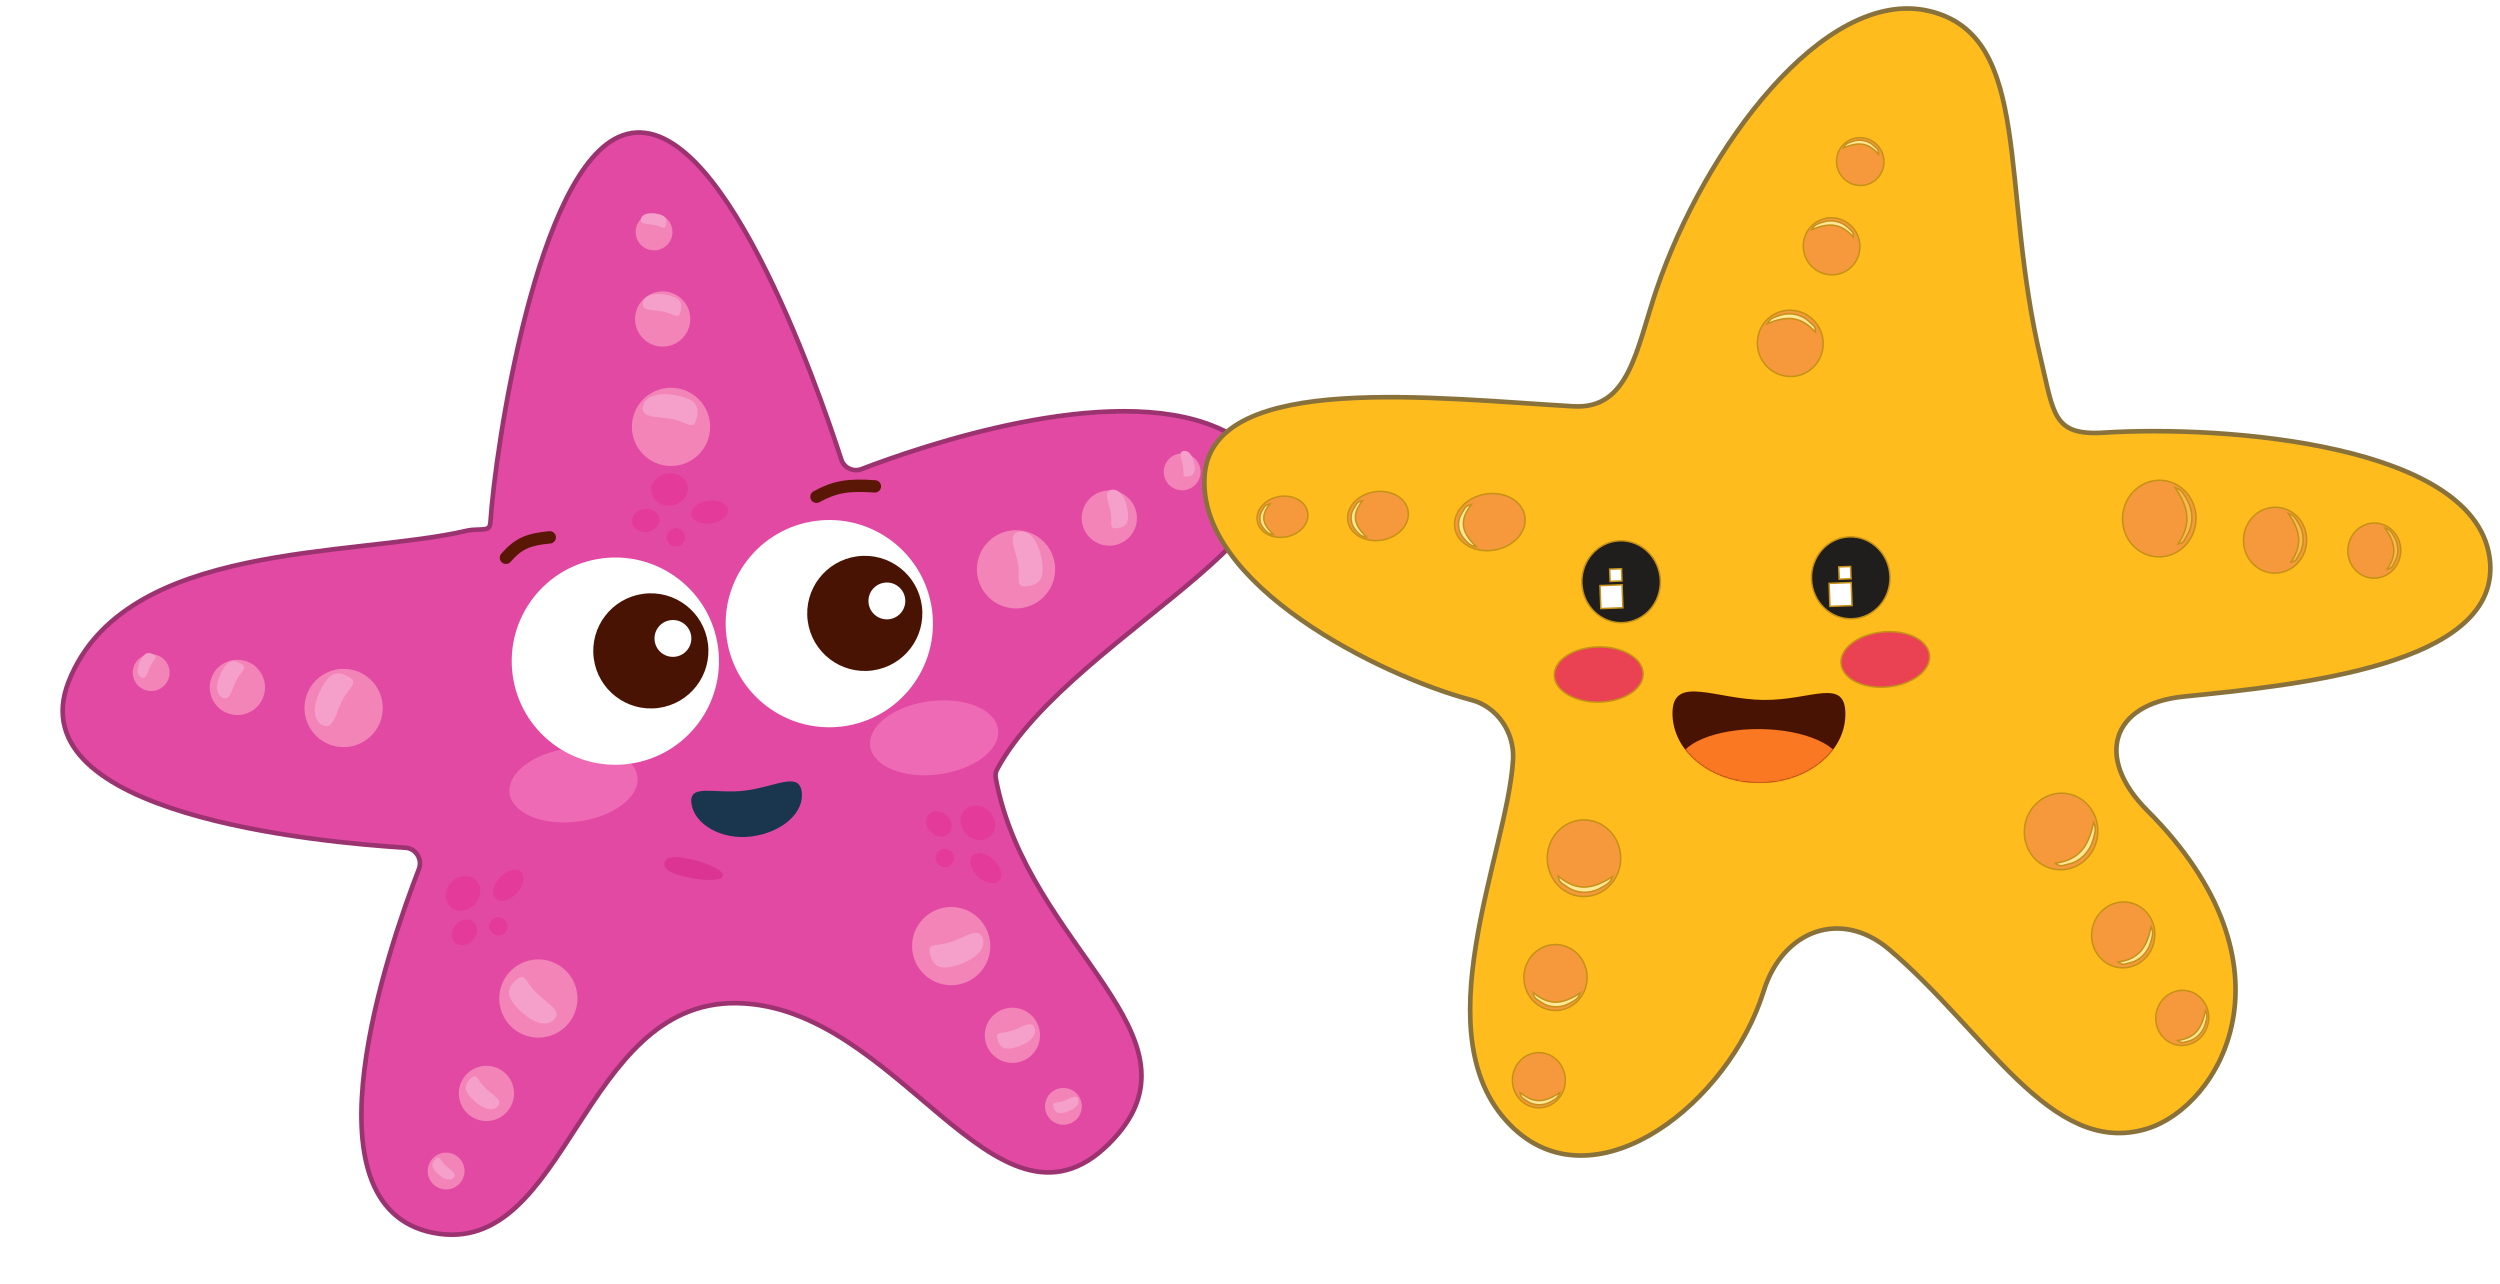 <svg width="1616" height="830" viewBox="0 0 1616 830" fill="none" xmlns="http://www.w3.org/2000/svg">
<g filter="url(#filter0_d_22_3822)">
<path d="M449.16 100.638C434.378 85.736 418.513 77.841 402.582 83.469C388.338 88.502 376.184 104.064 365.904 124.717C355.577 145.462 346.954 171.731 339.966 198.769C325.988 252.849 318.484 310.283 317.038 333.438C316.913 335.427 316.411 336.428 315.849 336.99C315.274 337.565 314.401 337.916 313.02 338.104C311.609 338.297 309.99 338.289 307.982 338.359C306.034 338.427 303.844 338.572 301.56 339.103C283.187 343.38 260.269 345.911 235.546 348.716C210.865 351.516 184.433 354.585 159.185 359.949C108.773 370.659 62.519 390.633 44.396 436.541C40.174 447.237 39.513 456.985 41.8 465.837C44.083 474.676 49.272 482.491 56.537 489.391C71.028 503.154 93.973 513.463 119.538 521.209C170.72 536.717 233.208 542.181 262.079 543.972C268.795 544.388 273.233 551.427 270.787 557.745C260.875 583.347 241.647 637.606 235.53 687.605C232.473 712.588 232.667 736.678 239.059 755.636C245.484 774.693 258.205 788.606 280.027 792.897C301.966 797.21 318.964 789.702 333.599 776.233C348.149 762.842 360.486 743.448 373.196 723.815C385.961 704.099 399.131 684.087 415.429 669.066C431.678 654.089 450.976 644.129 476.024 644.446C502.036 644.775 525.475 654.91 547.184 668.973C568.92 683.053 588.768 700.96 607.713 716.774C626.567 732.512 644.599 746.243 662.48 751.527C671.466 754.182 680.454 754.719 689.503 752.296C698.545 749.874 707.535 744.528 716.582 735.594C734.035 718.357 739.55 701.661 737.425 684.554C735.32 667.604 725.729 650.464 713.54 632.232C689.038 595.584 653.803 554.101 643.657 499.003C643.3 497.062 643.579 495.091 644.492 493.383C656.539 470.862 678.225 448.892 702.443 427.803C714.537 417.271 727.228 406.988 739.619 396.986C752.002 386.991 764.092 377.271 774.948 367.891C785.801 358.514 795.462 349.442 802.98 340.731C810.484 332.037 815.944 323.6 818.266 315.485C820.61 307.291 819.745 299.438 814.653 292.128C809.617 284.899 800.54 278.335 786.749 272.384C751.738 257.275 703.567 260.471 659.687 269.119C615.73 277.782 575.741 291.987 556.899 299.218C551.567 301.265 545.586 298.462 543.835 293.062C535.992 268.875 516.21 211.29 490.819 162.394C478.13 137.96 463.985 115.585 449.16 100.638Z" fill="#E249A3" stroke="#9B3370" stroke-width="3"/>
<g filter="url(#filter1_d_22_3822)">
<circle cx="25.293" cy="25.293" r="25.293" transform="matrix(-0.995 0.098 0.098 0.995 456.431 240.288)" fill="#F284B8"/>
</g>
<path d="M415.649 258.512C413.661 266.883 426.013 264.841 435.493 267.093C444.974 269.345 448.376 274.54 450.364 266.169C452.352 257.799 448.574 254.189 439.093 251.937C429.612 249.685 417.638 250.142 415.649 258.512Z" fill="#F5A0CA"/>
<g filter="url(#filter2_d_22_3822)">
<circle cx="17.854" cy="17.854" r="17.854" transform="matrix(-0.995 0.098 0.098 0.995 444.357 178.685)" fill="#F284B8"/>
</g>
<path d="M415.575 191.552C414.172 197.46 422.89 196.019 429.582 197.609C436.275 199.198 438.676 202.865 440.079 196.957C441.483 191.048 438.816 188.5 432.123 186.911C425.431 185.321 416.978 185.643 415.575 191.552Z" fill="#F5A0CA"/>
<g filter="url(#filter3_d_22_3822)">
<circle cx="11.903" cy="11.903" r="11.903" transform="matrix(-0.995 0.098 0.098 0.995 433.458 128.926)" fill="#F284B8"/>
</g>
<path d="M414.268 137.503C413.333 141.442 419.145 140.481 423.607 141.541C428.068 142.601 429.669 145.045 430.605 141.106C431.54 137.167 429.762 135.469 425.301 134.409C420.839 133.349 415.204 133.564 414.268 137.503Z" fill="#F5A0CA"/>
<g filter="url(#filter4_d_22_3822)">
<circle cx="25.293" cy="25.293" r="25.293" transform="matrix(0.812 -0.583 -0.583 -0.812 609.053 638.838)" fill="#F284B8"/>
</g>
<path d="M635.236 602.651C632.768 594.409 623.096 602.357 613.761 605.152C604.426 607.947 598.881 605.152 601.349 613.394C603.816 621.635 608.894 622.87 618.229 620.075C627.564 617.28 637.703 610.893 635.236 602.651Z" fill="#F5A0CA"/>
<g filter="url(#filter5_d_22_3822)">
<circle cx="17.854" cy="17.854" r="17.854" transform="matrix(0.812 -0.583 -0.583 -0.812 650.33 686.128)" fill="#F284B8"/>
</g>
<path d="M668.815 660.586C667.073 654.768 660.246 660.378 653.657 662.351C647.067 664.324 643.153 662.351 644.895 668.169C646.637 673.986 650.221 674.858 656.81 672.885C663.4 670.912 670.557 666.403 668.815 660.586Z" fill="#F5A0CA"/>
<g filter="url(#filter6_d_22_3822)">
<circle cx="11.903" cy="11.903" r="11.903" transform="matrix(0.812 -0.583 -0.583 -0.812 684.664 723.755)" fill="#F284B8"/>
</g>
<path d="M696.984 706.727C695.823 702.849 691.271 706.589 686.878 707.904C682.486 709.219 679.876 707.904 681.037 711.782C682.198 715.661 684.588 716.242 688.981 714.927C693.374 713.611 698.145 710.605 696.984 706.727Z" fill="#F5A0CA"/>
<g filter="url(#filter7_d_22_3822)">
<circle cx="25.293" cy="25.293" r="25.293" transform="matrix(0.887 0.461 0.461 -0.887 313.902 648.207)" fill="#F284B8"/>
</g>
<path d="M358.014 655.214C364.251 649.288 352.79 644.252 346.078 637.187C339.367 630.122 339.355 623.913 333.117 629.838C326.88 635.764 328.073 640.851 334.785 647.916C341.496 654.981 351.776 661.139 358.014 655.214Z" fill="#F5A0CA"/>
<g filter="url(#filter8_d_22_3822)">
<circle cx="17.854" cy="17.854" r="17.854" transform="matrix(0.887 0.461 0.461 -0.887 290.364 706.399)" fill="#F284B8"/>
</g>
<path d="M321.503 711.344C325.906 707.161 317.816 703.606 313.078 698.619C308.34 693.633 308.332 689.249 303.929 693.432C299.526 697.615 300.369 701.206 305.106 706.193C309.844 711.18 317.1 715.527 321.503 711.344Z" fill="#F5A0CA"/>
<g filter="url(#filter9_d_22_3822)">
<circle cx="11.903" cy="11.903" r="11.903" transform="matrix(0.887 0.461 0.461 -0.887 272.32 754.03)" fill="#F284B8"/>
</g>
<path d="M293.082 757.327C296.017 754.538 290.624 752.168 287.465 748.844C284.307 745.519 284.301 742.597 281.366 745.385C278.431 748.174 278.992 750.568 282.151 753.893C285.309 757.217 290.147 760.115 293.082 757.327Z" fill="#F5A0CA"/>
<g filter="url(#filter10_d_22_3822)">
<circle cx="25.293" cy="25.293" r="25.293" transform="matrix(-0.169 0.986 0.986 0.169 201.462 420.435)" fill="#F284B8"/>
</g>
<path d="M208.205 464.589C215.747 468.728 217.058 456.278 221.746 447.735C226.434 439.193 232.345 437.292 224.803 433.153C217.261 429.014 212.777 431.699 208.089 440.241C203.402 448.784 200.663 460.45 208.205 464.589Z" fill="#F5A0CA"/>
<g filter="url(#filter11_d_22_3822)">
<circle cx="17.854" cy="17.854" r="17.854" transform="matrix(-0.169 0.986 0.986 0.169 138.865 415.718)" fill="#F284B8"/>
</g>
<path d="M143.625 446.885C148.949 449.806 149.875 441.018 153.184 434.988C156.493 428.958 160.666 427.616 155.342 424.695C150.018 421.773 146.853 423.668 143.544 429.698C140.235 435.728 138.301 443.963 143.625 446.885Z" fill="#F5A0CA"/>
<g filter="url(#filter12_d_22_3822)">
<circle cx="11.903" cy="11.903" r="11.903" transform="matrix(-0.169 0.986 0.986 0.169 87.996 413.016)" fill="#F284B8"/>
</g>
<path d="M91.171 433.795C94.72 435.742 95.337 429.884 97.543 425.864C99.749 421.843 102.531 420.949 98.982 419.001C95.433 417.054 93.323 418.317 91.117 422.337C88.91 426.357 87.621 431.847 91.171 433.795Z" fill="#F5A0CA"/>
<g filter="url(#filter13_d_22_3822)">
<circle cx="25.293" cy="25.293" r="25.293" transform="matrix(-0.452 -0.892 -0.892 0.452 690.751 371.125)" fill="#F284B8"/>
</g>
<path d="M658.983 339.727C650.462 340.908 656.842 351.679 658.18 361.331C659.518 370.983 655.91 376.037 664.432 374.855C672.953 373.674 674.948 368.844 673.61 359.192C672.271 349.54 667.505 338.545 658.983 339.727Z" fill="#F5A0CA"/>
<g filter="url(#filter14_d_22_3822)">
<circle cx="17.854" cy="17.854" r="17.854" transform="matrix(-0.452 -0.892 -0.892 0.452 741.062 334.739)" fill="#F284B8"/>
</g>
<path d="M718.64 312.577C712.625 313.411 717.128 321.014 718.073 327.827C719.018 334.64 716.471 338.208 722.486 337.374C728.501 336.54 729.909 333.13 728.965 326.317C728.02 319.504 724.656 311.743 718.64 312.577Z" fill="#F5A0CA"/>
<g filter="url(#filter15_d_22_3822)">
<circle cx="11.903" cy="11.903" r="11.903" transform="matrix(-0.452 -0.892 -0.892 0.452 780.138 302.262)" fill="#F284B8"/>
</g>
<path d="M765.187 287.488C761.177 288.044 764.179 293.113 764.809 297.655C765.439 302.197 763.741 304.575 767.751 304.019C771.761 303.463 772.7 301.19 772.07 296.648C771.44 292.106 769.197 286.932 765.187 287.488Z" fill="#F5A0CA"/>
<ellipse cx="11.903" cy="10.415" rx="11.903" ry="10.415" transform="matrix(-0.992 0.13 0.13 0.992 443.28 300.515)" fill="#E43A9A"/>
<ellipse cx="11.903" cy="7.439" rx="11.903" ry="7.439" transform="matrix(-0.992 0.13 0.13 0.992 469.586 318.083)" fill="#E43A9A"/>
<ellipse cx="8.927" cy="7.439" rx="8.927" ry="7.439" transform="matrix(-0.992 0.13 0.13 0.992 425.326 323.869)" fill="#E43A9A"/>
<circle cx="5.951" cy="5.951" r="5.951" transform="matrix(-0.992 0.13 0.13 0.992 442.009 336.695)" fill="#E43A9A"/>
<ellipse cx="11.903" cy="10.415" rx="11.903" ry="10.415" transform="matrix(-0.727 -0.686 -0.686 0.727 647.981 528.474)" fill="#E43A9A"/>
<ellipse cx="11.903" cy="7.439" rx="11.903" ry="7.439" transform="matrix(-0.727 -0.686 -0.686 0.727 651.007 559.961)" fill="#E43A9A"/>
<ellipse cx="8.927" cy="7.439" rx="8.927" ry="7.439" transform="matrix(-0.727 -0.686 -0.686 0.727 618.535 529.333)" fill="#E43A9A"/>
<circle cx="5.951" cy="5.951" r="5.951" transform="matrix(-0.727 -0.686 -0.686 0.727 619.152 550.366)" fill="#E43A9A"/>
<ellipse cx="11.903" cy="10.415" rx="11.903" ry="10.415" transform="matrix(-0.683 0.731 0.731 0.683 299.84 557.636)" fill="#E43A9A"/>
<ellipse cx="11.903" cy="7.439" rx="11.903" ry="7.439" transform="matrix(-0.683 0.731 0.731 0.683 331.316 554.461)" fill="#E43A9A"/>
<ellipse cx="8.927" cy="7.439" rx="8.927" ry="7.439" transform="matrix(-0.683 0.731 0.731 0.683 300.842 587.077)" fill="#E43A9A"/>
<circle cx="5.951" cy="5.951" r="5.951" transform="matrix(-0.683 0.731 0.731 0.683 321.873 586.363)" fill="#E43A9A"/>
<path d="M429.554 553.682C428.832 556.889 431.37 560.191 443.686 562.962C456.003 565.734 466.572 565.381 467.294 562.174C468.016 558.968 458.616 554.121 446.299 551.35C433.983 548.578 430.275 550.475 429.554 553.682Z" fill="#DB3492"/>
<ellipse cx="41.66" cy="23.806" rx="41.66" ry="23.806" transform="matrix(-0.992 0.13 0.13 0.992 408.946 474.36)" fill="#EF6AB5"/>
<ellipse cx="41.66" cy="23.806" rx="41.66" ry="23.806" transform="matrix(-0.992 0.13 0.13 0.992 642.042 443.886)" fill="#EF6AB5"/>
<circle cx="66.953" cy="66.953" r="66.953" transform="matrix(-0.992 0.13 0.13 0.992 455.48 348.236)" fill="white"/>
<circle cx="37.196" cy="37.196" r="37.196" transform="matrix(-0.992 0.13 0.13 0.992 452.765 375)" fill="#491304"/>
<circle cx="11.903" cy="11.903" r="11.903" transform="matrix(-0.992 0.13 0.13 0.992 445.24 395.333)" fill="white"/>
<circle cx="66.953" cy="66.953" r="66.953" transform="matrix(-0.992 0.13 0.13 0.992 593.776 324)" fill="white"/>
<circle cx="37.196" cy="37.196" r="37.196" transform="matrix(-0.992 0.13 0.13 0.992 591.061 350.764)" fill="#491304"/>
<circle cx="11.903" cy="11.903" r="11.903" transform="matrix(-0.992 0.13 0.13 0.992 583.536 371.097)" fill="white"/>
<path d="M355.348 343.341C341.376 344.642 335.059 347.377 327.039 356.544" stroke="#5A1705" stroke-width="8" stroke-linecap="round"/>
<path d="M565.524 310.396C548.081 309.186 539.711 310.595 527.771 317.096" stroke="#5A1705" stroke-width="8" stroke-linecap="round"/>
<path d="M446.923 515.358C448.665 528.679 466.233 539.254 485.863 536.687C505.493 534.121 519.995 521.241 518.253 507.919C516.511 494.598 501.612 504.433 481.982 507C462.352 509.566 445.182 502.036 446.923 515.358Z" fill="#1A364F"/>
</g>
<g filter="url(#filter16_d_22_3822)">
<path d="M1246.81 3.081C1229.76 -0.884 1212.12 2.81 1194.86 11.879C1177.61 20.943 1160.66 35.415 1144.87 53.166C1113.31 88.666 1086.24 137.503 1070.74 183.235C1067.46 192.906 1064.69 202.722 1061.85 211.805C1058.99 220.935 1056.05 229.38 1052.37 236.533C1048.69 243.683 1044.34 249.448 1038.71 253.305C1033.11 257.142 1026.14 259.17 1017.07 258.649C973.022 256.12 915.11 250.515 867.554 253.675C843.777 255.254 822.413 259.031 806.587 266.576C790.7 274.15 780.234 285.618 778.737 302.52C777.15 320.447 783.631 337.6 794.994 353.406C806.354 369.207 822.654 383.753 840.9 396.537C877.388 422.101 921.93 440.808 951.174 448.485C967.593 452.796 979.062 469.193 978.037 486.966C977.167 502.068 972.973 520.85 968.065 541.552C963.17 562.2 957.58 584.702 954 607.071C946.856 651.707 947.591 696.501 978.51 725.424C1005.61 750.775 1040.67 746.279 1071.37 726.8C1102.07 707.325 1128.85 672.675 1140.01 636.73C1146.21 616.779 1158.81 603.53 1173.58 598.48C1188.32 593.441 1205.47 596.478 1221.02 609.629C1236.65 622.847 1250.97 637.796 1264.64 652.549C1278.3 667.277 1291.33 681.843 1304.28 694.173C1330.15 718.794 1356.25 735.031 1387.36 725.766C1411.31 718.632 1436.6 692.251 1443.33 655.153C1450.08 617.946 1438.15 570.104 1387.99 519.897C1370.67 502.56 1365.17 485.291 1369.4 472C1373.63 458.75 1387.8 448.658 1411.65 446.247C1448.74 442.497 1499.27 437.403 1539.93 425.131C1560.25 418.996 1578.25 411.028 1590.88 400.43C1603.57 389.789 1610.9 376.433 1609.63 359.689C1608.16 340.224 1596.36 324.96 1578.61 313.136C1560.88 301.323 1537.05 292.833 1511.11 286.887C1459.21 274.992 1398.42 273.183 1359.77 275.676C1351.28 276.223 1345.11 275.628 1340.48 273.988C1335.9 272.369 1332.75 269.705 1330.32 265.926C1327.85 262.091 1326.11 257.082 1324.46 250.746C1322.81 244.383 1321.31 236.957 1319.21 228.163C1312.53 200.125 1308.88 173.1 1306.13 148.06C1303.39 123.061 1301.54 99.94 1298.45 79.899C1295.36 59.855 1291 42.653 1283.15 29.465C1275.25 16.2 1263.83 7.039 1246.81 3.081Z" fill="#FFBC1C" stroke="#88713B" stroke-width="3"/>
<path d="M1217.05 404.497C1209.21 405.229 1202.26 407.844 1197.37 411.507C1192.49 415.165 1189.58 419.925 1190.03 424.931C1190.47 429.937 1194.17 434.082 1199.62 436.774C1205.08 439.471 1212.38 440.758 1220.22 440.026C1228.06 439.294 1235.01 436.679 1239.9 433.016C1244.79 429.358 1247.69 424.597 1247.24 419.591C1246.8 414.585 1243.1 410.441 1237.65 407.749C1232.19 405.052 1224.89 403.765 1217.05 404.497Z" fill="#EB4253" stroke="#C59116"/>
<path d="M1033.03 414.17C1025.16 414.322 1018.06 416.418 1012.92 419.711C1007.8 422.999 1004.58 427.533 1004.69 432.558C1004.79 437.583 1008.2 441.989 1013.46 445.075C1018.72 448.167 1025.91 449.987 1033.78 449.834C1041.65 449.682 1048.76 447.586 1053.89 444.293C1059.02 441.005 1062.24 436.471 1062.13 431.446C1062.03 426.421 1058.62 422.015 1053.36 418.928C1048.1 415.837 1040.91 414.017 1033.03 414.17Z" fill="#EB4253" stroke="#C59116"/>
<path d="M1195.35 343.007C1181.31 343.522 1170.4 355.818 1170.93 370.425C1171.47 385.033 1183.25 396.496 1197.3 395.981C1211.34 395.465 1222.25 383.17 1221.72 368.562C1221.18 353.954 1209.4 342.491 1195.35 343.007Z" fill="#201D1D" stroke="#C59116"/>
<path d="M1182.33 373.096L1182.87 387.955L1197.15 387.431L1196.6 372.572L1182.33 373.096Z" fill="white" stroke="#C59116"/>
<path d="M1188.58 362.456L1188.87 370.385L1196.51 370.105L1196.22 362.176L1188.58 362.456Z" fill="white" stroke="#C59116"/>
<path d="M1046.92 345.54C1032.87 346.055 1021.96 358.351 1022.5 372.959C1023.04 387.566 1034.82 399.029 1048.86 398.514C1062.9 397.999 1073.82 385.703 1073.28 371.095C1072.74 356.487 1060.96 345.024 1046.92 345.54Z" fill="#201D1D" stroke="#C59116"/>
<path d="M1034.24 374.531L1034.78 389.39L1049.05 388.866L1048.51 374.007L1034.24 374.531Z" fill="white" stroke="#C59116"/>
<path d="M1040.49 363.893L1040.78 371.822L1048.42 371.542L1048.13 363.612L1040.49 363.893Z" fill="white" stroke="#C59116"/>
<path d="M1081.09 456.707C1080.8 481.415 1105.59 501.736 1136.46 502.095C1167.32 502.454 1192.58 482.715 1192.86 458.006C1193.15 433.298 1170.74 448.8 1139.87 448.441C1109.01 448.082 1081.37 431.998 1081.09 456.707Z" fill="#491304"/>
<mask id="mask0_22_3822" style="mask-type:alpha" maskUnits="userSpaceOnUse" x="1081" y="442" width="112" height="61">
<path d="M1081.09 456.707C1080.8 481.415 1105.59 501.736 1136.46 502.095C1167.32 502.454 1192.58 482.715 1192.86 458.006C1193.15 433.298 1170.74 448.8 1139.87 448.441C1109.01 448.082 1081.37 431.998 1081.09 456.707Z" fill="#D28A27"/>
</mask>
<g mask="url(#mask0_22_3822)">
<ellipse cx="52.668" cy="22.907" rx="52.668" ry="22.907" transform="matrix(-1 -0.012 -0.012 1 1190.6 467.902)" fill="#FA7822"/>
</g>
<g filter="url(#filter17_d_22_3822)">
<path d="M959.869 313.435C947.501 315.605 938.675 325.387 940.443 335.461C942.211 345.535 953.84 351.726 966.207 349.556C978.574 347.386 987.401 337.605 985.633 327.531C983.865 317.457 972.236 311.265 959.869 313.435Z" fill="#F5993C" stroke="#C59116"/>
<path d="M942.795 333.829C942.981 336.758 944.108 339.564 945.994 341.783C946.888 342.836 947.819 343.986 948.857 344.928C949.904 345.875 951.098 346.648 952.549 346.929L954.115 347.232L952.999 346.091C948.871 341.872 946.524 337.99 946.016 334.048C945.509 330.119 946.815 326.028 950.222 321.36L951.078 320.187L949.676 320.584C948.26 320.986 947.449 321.711 946.802 322.626C946.489 323.07 946.212 323.561 945.929 324.061C945.643 324.567 945.345 325.094 944.973 325.645C943.375 328.013 942.609 330.899 942.795 333.829Z" fill="#FFE797" stroke="#C59116"/>
<path d="M888.011 312.001C877.387 313.865 869.777 322.275 871.301 330.963C872.826 339.65 882.845 344.967 893.468 343.103C904.092 341.238 911.701 332.828 910.177 324.141C908.652 315.453 898.634 310.137 888.011 312.001Z" fill="#F5993C" stroke="#C59116"/>
<path d="M873.32 329.557C873.48 332.083 874.452 334.502 876.079 336.416C876.844 337.316 877.644 338.308 878.539 339.119C879.442 339.937 880.477 340.608 881.739 340.852L883.304 341.155L882.188 340.014C878.655 336.403 876.656 333.089 876.223 329.732C875.791 326.389 876.901 322.9 879.815 318.908L880.672 317.734L879.27 318.132C878.037 318.481 877.329 319.114 876.767 319.909C876.496 320.293 876.257 320.718 876.015 321.146C875.77 321.579 875.515 322.028 875.198 322.497C873.819 324.541 873.16 327.031 873.32 329.557Z" fill="#FFE797" stroke="#C59116"/>
<path d="M826.701 314.998C817.821 316.557 811.428 323.594 812.71 330.896C813.991 338.198 822.398 342.638 831.278 341.08C840.157 339.522 846.551 332.484 845.27 325.182C843.988 317.881 835.58 313.44 826.701 314.998Z" fill="#F5993C" stroke="#C59116"/>
<path d="M814.389 329.715C814.523 331.838 815.34 333.871 816.707 335.48C817.342 336.227 818.015 337.06 818.766 337.74C819.524 338.427 820.4 338.997 821.472 339.204L823.038 339.507L821.922 338.367C818.983 335.363 817.331 332.618 816.973 329.847C816.618 327.089 817.53 324.202 819.951 320.885L820.808 319.712L819.407 320.109C818.359 320.406 817.753 320.947 817.276 321.622C817.048 321.946 816.847 322.304 816.646 322.66C816.441 323.022 816.23 323.393 815.968 323.781C814.809 325.499 814.254 327.592 814.389 329.715Z" fill="#FFE797" stroke="#C59116"/>
<path d="M1000.15 549.743C1000.68 563.393 1011.71 574.053 1024.83 573.506C1037.96 572.958 1048.13 561.412 1047.61 547.763C1047.09 534.114 1036.06 523.454 1022.94 524.002C1009.81 524.549 999.632 536.094 1000.15 549.743Z" fill="#F5993C" stroke="#C59116"/>
<path d="M1023.19 570.761C1026.95 570.949 1030.73 570.125 1033.9 568.415C1035.43 567.592 1037.07 566.753 1038.47 565.77C1039.87 564.785 1041.08 563.618 1041.71 562.099L1042.3 560.661L1040.98 561.485C1034.77 565.362 1029.28 567.393 1024.03 567.414C1018.78 567.435 1013.71 565.455 1008.3 561.169L1007.29 560.364L1007.5 561.644C1007.76 563.235 1008.55 564.2 1009.59 565.002C1010.1 565.394 1010.68 565.753 1011.28 566.123C1011.88 566.498 1012.5 566.891 1013.15 567.366C1015.89 569.382 1019.43 570.573 1023.19 570.761Z" fill="#FFE797" stroke="#C59116"/>
<path d="M985.056 626.716C985.505 638.452 994.989 647.622 1006.28 647.151C1017.57 646.68 1026.33 636.748 1025.88 625.012C1025.43 613.276 1015.94 604.106 1004.65 604.577C993.359 605.048 984.607 614.979 985.056 626.716Z" fill="#F5993C" stroke="#C59116"/>
<path d="M1004.87 644.798C1008.1 644.96 1011.36 644.251 1014.09 642.778C1015.4 642.074 1016.81 641.352 1018.01 640.507C1019.21 639.659 1020.26 638.648 1020.81 637.329L1021.4 635.891L1020.08 636.715C1014.76 640.034 1010.07 641.768 1005.59 641.786C1001.12 641.804 996.778 640.115 992.158 636.448L991.144 635.644L991.353 636.924C991.579 638.31 992.271 639.151 993.175 639.846C993.615 640.185 994.114 640.494 994.622 640.812C995.136 641.133 995.672 641.468 996.223 641.874C998.583 643.611 1001.63 644.636 1004.87 644.798Z" fill="#FFE797" stroke="#C59116"/>
<path d="M977.625 692.959C978.001 702.781 985.939 710.462 995.398 710.068C1004.86 709.673 1012.18 701.355 1011.81 691.532C1011.43 681.71 1003.49 674.028 994.034 674.423C984.574 674.817 977.249 683.136 977.625 692.959Z" fill="#F5993C" stroke="#C59116"/>
<path d="M994.216 708.108C996.927 708.244 999.651 707.65 1001.94 706.415C1003.03 705.83 1004.21 705.225 1005.22 704.517C1006.23 703.807 1007.12 702.953 1007.58 701.832L1008.18 700.396L1006.86 701.219C1002.43 703.981 998.536 705.417 994.821 705.432C991.117 705.447 987.519 704.049 983.68 701.002L982.666 700.197L982.875 701.477C983.068 702.659 983.66 703.377 984.425 703.966C984.796 704.25 985.214 704.51 985.636 704.774C986.065 705.042 986.51 705.321 986.966 705.656C988.947 707.115 991.505 707.973 994.216 708.108Z" fill="#FFE797" stroke="#C59116"/>
<path d="M1316.41 550.136C1326.19 559.124 1341.21 558.038 1349.97 547.74C1358.73 537.442 1357.92 521.805 1348.14 512.817C1338.36 503.829 1323.34 504.916 1314.58 515.214C1305.82 525.512 1306.63 541.148 1316.41 550.136Z" fill="#F5993C" stroke="#C59116"/>
<path d="M1346.95 547.097C1349.69 544.38 1351.76 540.958 1352.8 537.385C1353.3 535.661 1353.87 533.843 1354.16 532.113C1354.46 530.382 1354.5 528.663 1353.89 527.139L1353.31 525.679L1352.96 527.214C1351.29 534.585 1348.86 540.147 1345.2 544.154C1341.55 548.153 1336.63 550.649 1329.92 551.805L1328.7 552.013L1329.73 552.729C1331.01 553.631 1332.24 553.689 1333.51 553.448C1334.14 553.331 1334.79 553.14 1335.45 552.944C1336.13 552.746 1336.84 552.539 1337.62 552.375C1340.91 551.681 1344.2 549.814 1346.95 547.097Z" fill="#FFE797" stroke="#C59116"/>
<path d="M1358.81 614.359C1367.22 622.09 1380.14 621.155 1387.67 612.299C1395.2 603.443 1394.51 589.994 1386.1 582.263C1377.69 574.531 1364.76 575.467 1357.23 584.323C1349.7 593.179 1350.39 606.627 1358.81 614.359Z" fill="#F5993C" stroke="#C59116"/>
<path d="M1385.08 611.754C1387.44 609.417 1389.22 606.474 1390.11 603.399C1390.54 601.923 1391.03 600.359 1391.28 598.871C1391.54 597.382 1391.58 595.892 1391.05 594.567L1390.47 593.106L1390.12 594.642C1388.69 600.953 1386.61 605.707 1383.48 609.129C1380.36 612.543 1376.17 614.676 1370.42 615.665L1369.21 615.873L1370.23 616.589C1371.35 617.376 1372.42 617.425 1373.53 617.217C1374.07 617.115 1374.63 616.951 1375.2 616.783C1375.78 616.613 1376.38 616.436 1377.05 616.297C1379.89 615.699 1382.71 614.09 1385.08 611.754Z" fill="#FFE797" stroke="#C59116"/>
<path d="M1399.18 665.416C1406.23 671.891 1417.05 671.106 1423.35 663.692C1429.66 656.278 1429.08 645.017 1422.03 638.542C1414.99 632.068 1404.17 632.853 1397.86 640.266C1391.56 647.68 1392.13 658.941 1399.18 665.416Z" fill="#F5993C" stroke="#C59116"/>
<path d="M1421.18 663.243C1423.16 661.287 1424.65 658.821 1425.39 656.243C1425.75 655.017 1426.16 653.708 1426.37 652.462C1426.59 651.214 1426.62 649.953 1426.17 648.827L1425.59 647.366L1425.24 648.902C1424.05 654.153 1422.32 658.099 1419.73 660.936C1417.15 663.764 1413.67 665.535 1408.89 666.357L1407.68 666.565L1408.7 667.281C1409.66 667.953 1410.58 667.994 1411.51 667.818C1411.97 667.732 1412.44 667.594 1412.91 667.454C1413.4 667.313 1413.9 667.166 1414.45 667.05C1416.83 666.548 1419.2 665.2 1421.18 663.243Z" fill="#FFE797" stroke="#C59116"/>
<path d="M1398.13 353.828C1411.21 352.358 1420.7 340.126 1419.38 326.546C1418.06 312.967 1406.43 303.112 1393.36 304.582C1380.29 306.052 1370.8 318.282 1372.11 331.862C1373.43 345.442 1385.06 355.298 1398.13 353.828Z" fill="#F5993C" stroke="#C59116"/>
<path d="M1416.86 328.432C1416.81 324.514 1415.79 320.647 1413.97 317.464C1413.09 315.927 1412.19 314.276 1411.16 312.891C1410.14 311.506 1408.95 310.323 1407.45 309.768L1406.01 309.233L1406.85 310.519C1410.94 316.729 1413.22 322.317 1413.56 327.803C1413.9 333.278 1412.31 338.711 1408.54 344.624L1407.87 345.677L1409.08 345.374C1410.6 344.992 1411.48 344.091 1412.18 342.955C1412.52 342.399 1412.83 341.775 1413.15 341.132C1413.47 340.482 1413.81 339.801 1414.23 339.096C1415.98 336.111 1416.9 332.35 1416.86 328.432Z" fill="#F8BA4E" stroke="#C59116"/>
<path d="M1472.66 364.36C1483.9 363.096 1492.07 352.574 1490.93 340.897C1489.8 329.221 1479.8 320.742 1468.55 322.006C1457.31 323.271 1449.15 333.793 1450.28 345.469C1451.41 357.146 1461.41 365.625 1472.66 364.36Z" fill="#F5993C" stroke="#C59116"/>
<path d="M1488.77 342.519C1488.73 339.15 1487.86 335.823 1486.29 333.084C1485.53 331.768 1484.76 330.349 1483.88 329.158C1483 327.966 1481.97 326.94 1480.66 326.457L1479.22 325.922L1480.07 327.208C1483.57 332.526 1485.52 337.303 1485.81 341.988C1486.1 346.662 1484.74 351.304 1481.52 356.363L1480.84 357.415L1482.05 357.113C1483.38 356.779 1484.15 355.991 1484.75 355.007C1485.05 354.527 1485.31 353.989 1485.59 353.439C1485.86 352.881 1486.15 352.299 1486.51 351.698C1488.02 349.126 1488.81 345.888 1488.77 342.519Z" fill="#F8BA4E" stroke="#C59116"/>
<path d="M1536.46 367.637C1545.88 366.578 1552.71 357.765 1551.76 347.993C1550.81 338.22 1542.44 331.117 1533.02 332.177C1523.6 333.236 1516.77 342.048 1517.72 351.821C1518.66 361.594 1527.04 368.697 1536.46 367.637Z" fill="#F5993C" stroke="#C59116"/>
<path d="M1549.96 349.351C1549.92 346.53 1549.19 343.744 1547.88 341.448C1547.25 340.354 1546.6 339.165 1545.86 338.168C1545.13 337.17 1544.26 336.3 1543.15 335.89L1541.71 335.354L1542.55 336.64C1545.46 341.066 1547.08 345.033 1547.32 348.918C1547.56 352.791 1546.44 356.641 1543.76 360.845L1543.09 361.898L1544.29 361.596C1545.43 361.31 1546.08 360.636 1546.6 359.804C1546.85 359.399 1547.07 358.947 1547.29 358.489C1547.52 358.024 1547.76 357.542 1548.06 357.043C1549.33 354.885 1549.99 352.171 1549.96 349.351Z" fill="#F8BA4E" stroke="#C59116"/>
<path d="M1178.35 218.732C1179.75 206.999 1171.43 196.244 1159.76 194.714C1148.09 193.185 1137.5 201.462 1136.1 213.195C1134.7 224.929 1143.02 235.684 1154.69 237.213C1166.35 238.742 1176.94 230.466 1178.35 218.732Z" fill="#F5993C" stroke="#C59116"/>
<path d="M1160.84 197.295C1157.54 196.562 1154.09 196.69 1151.05 197.663C1149.59 198.13 1148.03 198.595 1146.66 199.22C1145.29 199.845 1144.05 200.66 1143.28 201.872L1142.45 203.174L1143.88 202.612C1149.89 200.262 1155 199.371 1159.63 200.149C1164.25 200.926 1168.45 203.375 1172.62 207.831L1173.5 208.763L1173.49 207.491C1173.47 206.071 1172.89 205.113 1172.07 204.267C1171.68 203.854 1171.21 203.46 1170.74 203.056C1170.26 202.646 1169.76 202.217 1169.26 201.717C1167.11 199.58 1164.14 198.027 1160.84 197.295Z" fill="#FFE797" stroke="#C59116"/>
<path d="M1202.13 155.605C1203.34 145.509 1196.18 136.255 1186.14 134.939C1176.1 133.623 1166.99 140.745 1165.78 150.841C1164.58 160.937 1171.74 170.192 1181.78 171.508C1191.82 172.824 1200.93 165.702 1202.13 155.605Z" fill="#F5993C" stroke="#C59116"/>
<path d="M1187.07 137.152C1184.23 136.522 1181.26 136.63 1178.64 137.469C1177.4 137.868 1176.05 138.269 1174.87 138.807C1173.69 139.345 1172.62 140.051 1171.94 141.107L1171.11 142.408L1172.55 141.846C1177.69 139.834 1182.06 139.075 1186.01 139.74C1189.95 140.402 1193.54 142.491 1197.11 146.302L1197.98 147.234L1197.97 145.962C1197.96 144.722 1197.45 143.884 1196.74 143.149C1196.39 142.793 1196 142.451 1195.59 142.105C1195.18 141.754 1194.75 141.388 1194.32 140.962C1192.47 139.119 1189.91 137.782 1187.07 137.152Z" fill="#FFE797" stroke="#C59116"/>
<path d="M1217.7 100.435C1218.71 91.976 1212.71 84.222 1204.3 83.119C1195.89 82.016 1188.25 87.984 1187.24 96.443C1186.23 104.901 1192.23 112.656 1200.64 113.759C1209.05 114.861 1216.69 108.894 1217.7 100.435Z" fill="#F5993C" stroke="#C59116"/>
<path d="M1205.08 84.964C1202.7 84.436 1200.21 84.526 1198.02 85.23C1196.98 85.562 1195.85 85.897 1194.86 86.347C1193.87 86.799 1192.96 87.396 1192.39 88.296L1191.56 89.597L1193 89.035C1197.27 87.361 1200.89 86.734 1204.17 87.284C1207.43 87.832 1210.4 89.561 1213.37 92.726L1214.24 93.658L1214.23 92.387C1214.22 91.325 1213.78 90.608 1213.18 89.985C1212.89 89.685 1212.55 89.398 1212.22 89.11C1211.88 88.817 1211.52 88.514 1211.17 88.162C1209.61 86.613 1207.46 85.492 1205.08 84.964Z" fill="#FFE797" stroke="#C59116"/>
</g>
</g>
<defs>
<filter id="filter0_d_22_3822" x="35.002" y="80.144" width="790.003" height="723.472" filterUnits="userSpaceOnUse" color-interpolation-filters="sRGB">
<feFlood flood-opacity="0" result="BackgroundImageFix"/>
<feColorMatrix in="SourceAlpha" type="matrix" values="0 0 0 0 0 0 0 0 0 0 0 0 0 0 0 0 0 0 127 0" result="hardAlpha"/>
<feOffset dy="4"/>
<feGaussianBlur stdDeviation="2"/>
<feComposite in2="hardAlpha" operator="out"/>
<feColorMatrix type="matrix" values="0 0 0 0 0 0 0 0 0 0 0 0 0 0 0 0 0 0 0.25 0"/>
<feBlend mode="normal" in2="BackgroundImageFix" result="effect1_dropShadow_22_3822"/>
<feBlend mode="normal" in="SourceGraphic" in2="effect1_dropShadow_22_3822" result="shape"/>
</filter>
<filter id="filter1_d_22_3822" x="404.453" y="242.651" width="58.591" height="58.591" filterUnits="userSpaceOnUse" color-interpolation-filters="sRGB">
<feFlood flood-opacity="0" result="BackgroundImageFix"/>
<feColorMatrix in="SourceAlpha" type="matrix" values="0 0 0 0 0 0 0 0 0 0 0 0 0 0 0 0 0 0 127 0" result="hardAlpha"/>
<feOffset dy="4"/>
<feGaussianBlur stdDeviation="2"/>
<feComposite in2="hardAlpha" operator="out"/>
<feColorMatrix type="matrix" values="0 0 0 0 0 0 0 0 0 0 0 0 0 0 0 0 0 0 0.25 0"/>
<feBlend mode="normal" in2="BackgroundImageFix" result="effect1_dropShadow_22_3822"/>
<feBlend mode="normal" in="SourceGraphic" in2="effect1_dropShadow_22_3822" result="shape"/>
</filter>
<filter id="filter2_d_22_3822" x="406.491" y="180.354" width="43.711" height="43.711" filterUnits="userSpaceOnUse" color-interpolation-filters="sRGB">
<feFlood flood-opacity="0" result="BackgroundImageFix"/>
<feColorMatrix in="SourceAlpha" type="matrix" values="0 0 0 0 0 0 0 0 0 0 0 0 0 0 0 0 0 0 127 0" result="hardAlpha"/>
<feOffset dy="4"/>
<feGaussianBlur stdDeviation="2"/>
<feComposite in2="hardAlpha" operator="out"/>
<feColorMatrix type="matrix" values="0 0 0 0 0 0 0 0 0 0 0 0 0 0 0 0 0 0 0.25 0"/>
<feBlend mode="normal" in2="BackgroundImageFix" result="effect1_dropShadow_22_3822"/>
<feBlend mode="normal" in="SourceGraphic" in2="effect1_dropShadow_22_3822" result="shape"/>
</filter>
<filter id="filter3_d_22_3822" x="406.88" y="130.038" width="31.808" height="31.808" filterUnits="userSpaceOnUse" color-interpolation-filters="sRGB">
<feFlood flood-opacity="0" result="BackgroundImageFix"/>
<feColorMatrix in="SourceAlpha" type="matrix" values="0 0 0 0 0 0 0 0 0 0 0 0 0 0 0 0 0 0 127 0" result="hardAlpha"/>
<feOffset dy="4"/>
<feGaussianBlur stdDeviation="2"/>
<feComposite in2="hardAlpha" operator="out"/>
<feColorMatrix type="matrix" values="0 0 0 0 0 0 0 0 0 0 0 0 0 0 0 0 0 0 0.25 0"/>
<feBlend mode="normal" in2="BackgroundImageFix" result="effect1_dropShadow_22_3822"/>
<feBlend mode="normal" in="SourceGraphic" in2="effect1_dropShadow_22_3822" result="shape"/>
</filter>
<filter id="filter4_d_22_3822" x="585.554" y="578.245" width="58.591" height="58.591" filterUnits="userSpaceOnUse" color-interpolation-filters="sRGB">
<feFlood flood-opacity="0" result="BackgroundImageFix"/>
<feColorMatrix in="SourceAlpha" type="matrix" values="0 0 0 0 0 0 0 0 0 0 0 0 0 0 0 0 0 0 127 0" result="hardAlpha"/>
<feOffset dy="4"/>
<feGaussianBlur stdDeviation="2"/>
<feComposite in2="hardAlpha" operator="out"/>
<feColorMatrix type="matrix" values="0 0 0 0 0 0 0 0 0 0 0 0 0 0 0 0 0 0 0.25 0"/>
<feBlend mode="normal" in2="BackgroundImageFix" result="effect1_dropShadow_22_3822"/>
<feBlend mode="normal" in="SourceGraphic" in2="effect1_dropShadow_22_3822" result="shape"/>
</filter>
<filter id="filter5_d_22_3822" x="632.566" y="643.357" width="43.711" height="43.711" filterUnits="userSpaceOnUse" color-interpolation-filters="sRGB">
<feFlood flood-opacity="0" result="BackgroundImageFix"/>
<feColorMatrix in="SourceAlpha" type="matrix" values="0 0 0 0 0 0 0 0 0 0 0 0 0 0 0 0 0 0 127 0" result="hardAlpha"/>
<feOffset dy="4"/>
<feGaussianBlur stdDeviation="2"/>
<feComposite in2="hardAlpha" operator="out"/>
<feColorMatrix type="matrix" values="0 0 0 0 0 0 0 0 0 0 0 0 0 0 0 0 0 0 0.25 0"/>
<feBlend mode="normal" in2="BackgroundImageFix" result="effect1_dropShadow_22_3822"/>
<feBlend mode="normal" in="SourceGraphic" in2="effect1_dropShadow_22_3822" result="shape"/>
</filter>
<filter id="filter6_d_22_3822" x="671.488" y="695.241" width="31.808" height="31.807" filterUnits="userSpaceOnUse" color-interpolation-filters="sRGB">
<feFlood flood-opacity="0" result="BackgroundImageFix"/>
<feColorMatrix in="SourceAlpha" type="matrix" values="0 0 0 0 0 0 0 0 0 0 0 0 0 0 0 0 0 0 127 0" result="hardAlpha"/>
<feOffset dy="4"/>
<feGaussianBlur stdDeviation="2"/>
<feComposite in2="hardAlpha" operator="out"/>
<feColorMatrix type="matrix" values="0 0 0 0 0 0 0 0 0 0 0 0 0 0 0 0 0 0 0.25 0"/>
<feBlend mode="normal" in2="BackgroundImageFix" result="effect1_dropShadow_22_3822"/>
<feBlend mode="normal" in="SourceGraphic" in2="effect1_dropShadow_22_3822" result="shape"/>
</filter>
<filter id="filter7_d_22_3822" x="318.711" y="612.129" width="58.598" height="58.597" filterUnits="userSpaceOnUse" color-interpolation-filters="sRGB">
<feFlood flood-opacity="0" result="BackgroundImageFix"/>
<feColorMatrix in="SourceAlpha" type="matrix" values="0 0 0 0 0 0 0 0 0 0 0 0 0 0 0 0 0 0 127 0" result="hardAlpha"/>
<feOffset dy="4"/>
<feGaussianBlur stdDeviation="2"/>
<feComposite in2="hardAlpha" operator="out"/>
<feColorMatrix type="matrix" values="0 0 0 0 0 0 0 0 0 0 0 0 0 0 0 0 0 0 0.25 0"/>
<feBlend mode="normal" in2="BackgroundImageFix" result="effect1_dropShadow_22_3822"/>
<feBlend mode="normal" in="SourceGraphic" in2="effect1_dropShadow_22_3822" result="shape"/>
</filter>
<filter id="filter8_d_22_3822" x="292.582" y="680.932" width="43.716" height="43.716" filterUnits="userSpaceOnUse" color-interpolation-filters="sRGB">
<feFlood flood-opacity="0" result="BackgroundImageFix"/>
<feColorMatrix in="SourceAlpha" type="matrix" values="0 0 0 0 0 0 0 0 0 0 0 0 0 0 0 0 0 0 127 0" result="hardAlpha"/>
<feOffset dy="4"/>
<feGaussianBlur stdDeviation="2"/>
<feComposite in2="hardAlpha" operator="out"/>
<feColorMatrix type="matrix" values="0 0 0 0 0 0 0 0 0 0 0 0 0 0 0 0 0 0 0.25 0"/>
<feBlend mode="normal" in2="BackgroundImageFix" result="effect1_dropShadow_22_3822"/>
<feBlend mode="normal" in="SourceGraphic" in2="effect1_dropShadow_22_3822" result="shape"/>
</filter>
<filter id="filter9_d_22_3822" x="272.466" y="737.052" width="31.811" height="31.811" filterUnits="userSpaceOnUse" color-interpolation-filters="sRGB">
<feFlood flood-opacity="0" result="BackgroundImageFix"/>
<feColorMatrix in="SourceAlpha" type="matrix" values="0 0 0 0 0 0 0 0 0 0 0 0 0 0 0 0 0 0 127 0" result="hardAlpha"/>
<feOffset dy="4"/>
<feGaussianBlur stdDeviation="2"/>
<feComposite in2="hardAlpha" operator="out"/>
<feColorMatrix type="matrix" values="0 0 0 0 0 0 0 0 0 0 0 0 0 0 0 0 0 0 0.25 0"/>
<feBlend mode="normal" in2="BackgroundImageFix" result="effect1_dropShadow_22_3822"/>
<feBlend mode="normal" in="SourceGraphic" in2="effect1_dropShadow_22_3822" result="shape"/>
</filter>
<filter id="filter10_d_22_3822" x="192.81" y="424.348" width="58.595" height="58.595" filterUnits="userSpaceOnUse" color-interpolation-filters="sRGB">
<feFlood flood-opacity="0" result="BackgroundImageFix"/>
<feColorMatrix in="SourceAlpha" type="matrix" values="0 0 0 0 0 0 0 0 0 0 0 0 0 0 0 0 0 0 127 0" result="hardAlpha"/>
<feOffset dy="4"/>
<feGaussianBlur stdDeviation="2"/>
<feComposite in2="hardAlpha" operator="out"/>
<feColorMatrix type="matrix" values="0 0 0 0 0 0 0 0 0 0 0 0 0 0 0 0 0 0 0.25 0"/>
<feBlend mode="normal" in2="BackgroundImageFix" result="effect1_dropShadow_22_3822"/>
<feBlend mode="normal" in="SourceGraphic" in2="effect1_dropShadow_22_3822" result="shape"/>
</filter>
<filter id="filter11_d_22_3822" x="131.581" y="418.48" width="43.714" height="43.714" filterUnits="userSpaceOnUse" color-interpolation-filters="sRGB">
<feFlood flood-opacity="0" result="BackgroundImageFix"/>
<feColorMatrix in="SourceAlpha" type="matrix" values="0 0 0 0 0 0 0 0 0 0 0 0 0 0 0 0 0 0 127 0" result="hardAlpha"/>
<feOffset dy="4"/>
<feGaussianBlur stdDeviation="2"/>
<feComposite in2="hardAlpha" operator="out"/>
<feColorMatrix type="matrix" values="0 0 0 0 0 0 0 0 0 0 0 0 0 0 0 0 0 0 0.25 0"/>
<feBlend mode="normal" in2="BackgroundImageFix" result="effect1_dropShadow_22_3822"/>
<feBlend mode="normal" in="SourceGraphic" in2="effect1_dropShadow_22_3822" result="shape"/>
</filter>
<filter id="filter12_d_22_3822" x="81.807" y="414.857" width="31.81" height="31.81" filterUnits="userSpaceOnUse" color-interpolation-filters="sRGB">
<feFlood flood-opacity="0" result="BackgroundImageFix"/>
<feColorMatrix in="SourceAlpha" type="matrix" values="0 0 0 0 0 0 0 0 0 0 0 0 0 0 0 0 0 0 127 0" result="hardAlpha"/>
<feOffset dy="4"/>
<feGaussianBlur stdDeviation="2"/>
<feComposite in2="hardAlpha" operator="out"/>
<feColorMatrix type="matrix" values="0 0 0 0 0 0 0 0 0 0 0 0 0 0 0 0 0 0 0.25 0"/>
<feBlend mode="normal" in2="BackgroundImageFix" result="effect1_dropShadow_22_3822"/>
<feBlend mode="normal" in="SourceGraphic" in2="effect1_dropShadow_22_3822" result="shape"/>
</filter>
<filter id="filter13_d_22_3822" x="627.452" y="334.714" width="58.598" height="58.598" filterUnits="userSpaceOnUse" color-interpolation-filters="sRGB">
<feFlood flood-opacity="0" result="BackgroundImageFix"/>
<feColorMatrix in="SourceAlpha" type="matrix" values="0 0 0 0 0 0 0 0 0 0 0 0 0 0 0 0 0 0 127 0" result="hardAlpha"/>
<feOffset dy="4"/>
<feGaussianBlur stdDeviation="2"/>
<feComposite in2="hardAlpha" operator="out"/>
<feColorMatrix type="matrix" values="0 0 0 0 0 0 0 0 0 0 0 0 0 0 0 0 0 0 0.25 0"/>
<feBlend mode="normal" in2="BackgroundImageFix" result="effect1_dropShadow_22_3822"/>
<feBlend mode="normal" in="SourceGraphic" in2="effect1_dropShadow_22_3822" result="shape"/>
</filter>
<filter id="filter14_d_22_3822" x="695.204" y="309.037" width="43.716" height="43.716" filterUnits="userSpaceOnUse" color-interpolation-filters="sRGB">
<feFlood flood-opacity="0" result="BackgroundImageFix"/>
<feColorMatrix in="SourceAlpha" type="matrix" values="0 0 0 0 0 0 0 0 0 0 0 0 0 0 0 0 0 0 127 0" result="hardAlpha"/>
<feOffset dy="4"/>
<feGaussianBlur stdDeviation="2"/>
<feComposite in2="hardAlpha" operator="out"/>
<feColorMatrix type="matrix" values="0 0 0 0 0 0 0 0 0 0 0 0 0 0 0 0 0 0 0.25 0"/>
<feBlend mode="normal" in2="BackgroundImageFix" result="effect1_dropShadow_22_3822"/>
<feBlend mode="normal" in="SourceGraphic" in2="effect1_dropShadow_22_3822" result="shape"/>
</filter>
<filter id="filter15_d_22_3822" x="748.232" y="285.127" width="31.811" height="31.811" filterUnits="userSpaceOnUse" color-interpolation-filters="sRGB">
<feFlood flood-opacity="0" result="BackgroundImageFix"/>
<feColorMatrix in="SourceAlpha" type="matrix" values="0 0 0 0 0 0 0 0 0 0 0 0 0 0 0 0 0 0 127 0" result="hardAlpha"/>
<feOffset dy="4"/>
<feGaussianBlur stdDeviation="2"/>
<feComposite in2="hardAlpha" operator="out"/>
<feColorMatrix type="matrix" values="0 0 0 0 0 0 0 0 0 0 0 0 0 0 0 0 0 0 0.25 0"/>
<feBlend mode="normal" in2="BackgroundImageFix" result="effect1_dropShadow_22_3822"/>
<feBlend mode="normal" in="SourceGraphic" in2="effect1_dropShadow_22_3822" result="shape"/>
</filter>
<filter id="filter16_d_22_3822" x="773" y="-0" width="842.276" height="752.445" filterUnits="userSpaceOnUse" color-interpolation-filters="sRGB">
<feFlood flood-opacity="0" result="BackgroundImageFix"/>
<feColorMatrix in="SourceAlpha" type="matrix" values="0 0 0 0 0 0 0 0 0 0 0 0 0 0 0 0 0 0 127 0" result="hardAlpha"/>
<feOffset dy="4"/>
<feGaussianBlur stdDeviation="2"/>
<feComposite in2="hardAlpha" operator="out"/>
<feColorMatrix type="matrix" values="0 0 0 0 0 0 0 0 0 0 0 0 0 0 0 0 0 0 0.25 0"/>
<feBlend mode="normal" in2="BackgroundImageFix" result="effect1_dropShadow_22_3822"/>
<feBlend mode="normal" in="SourceGraphic" in2="effect1_dropShadow_22_3822" result="shape"/>
</filter>
<filter id="filter17_d_22_3822" x="809.045" y="81.486" width="746.303" height="634.096" filterUnits="userSpaceOnUse" color-interpolation-filters="sRGB">
<feFlood flood-opacity="0" result="BackgroundImageFix"/>
<feColorMatrix in="SourceAlpha" type="matrix" values="0 0 0 0 0 0 0 0 0 0 0 0 0 0 0 0 0 0 127 0" result="hardAlpha"/>
<feOffset dy="2"/>
<feGaussianBlur stdDeviation="1.5"/>
<feComposite in2="hardAlpha" operator="out"/>
<feColorMatrix type="matrix" values="0 0 0 0 0.986 0 0 0 0 0.667 0 0 0 0 0.344 0 0 0 1 0"/>
<feBlend mode="normal" in2="BackgroundImageFix" result="effect1_dropShadow_22_3822"/>
<feBlend mode="normal" in="SourceGraphic" in2="effect1_dropShadow_22_3822" result="shape"/>
</filter>
</defs>
</svg>

